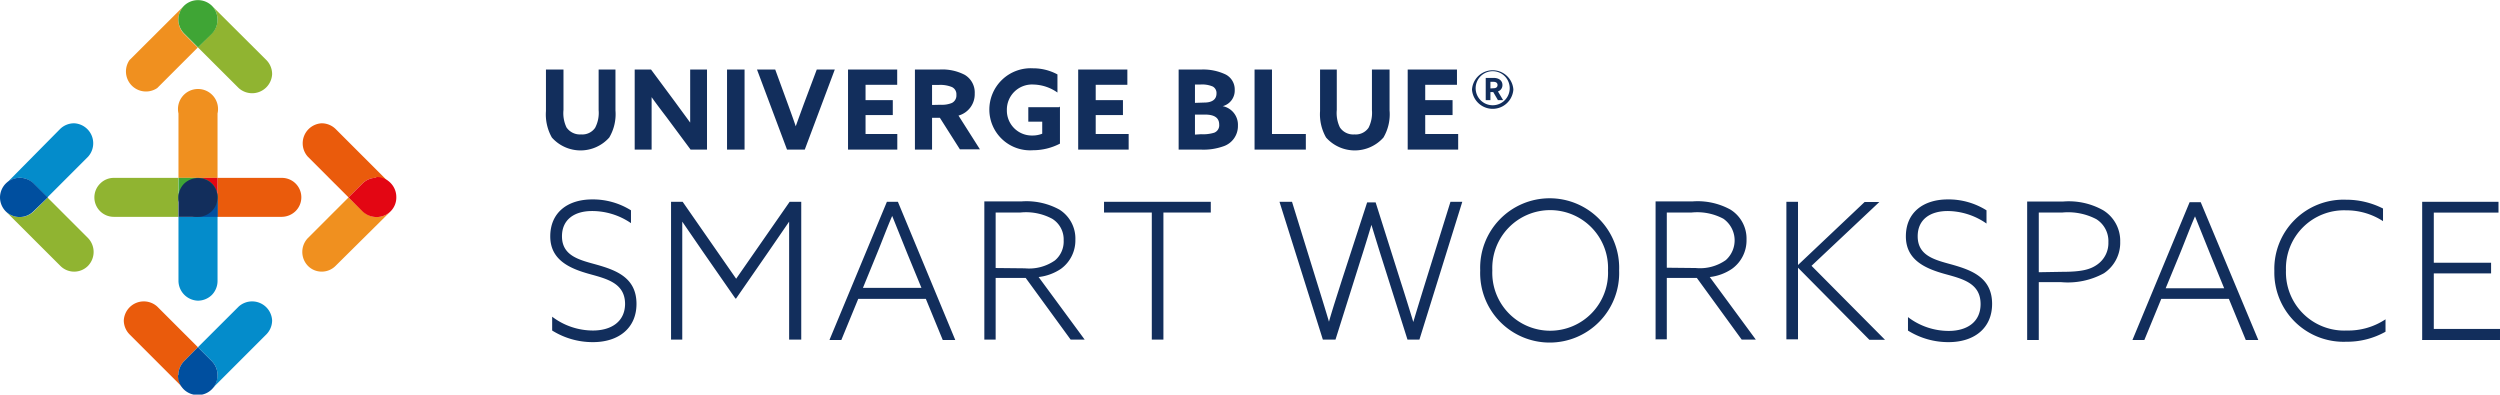 <svg id="Laag_1" data-name="Laag 1" xmlns="http://www.w3.org/2000/svg" viewBox="0 0 249.61 39.4"><defs><style>.cls-1{fill:#122e5c;}.cls-2{fill:#ea5b0c;}.cls-3{fill:#f0901f;}.cls-4{fill:#e30613;}.cls-5{fill:#048ccb;}.cls-6{fill:#90b431;}.cls-7{fill:#004f9f;}.cls-8{fill:#3fa535;}</style></defs><path class="cls-1" d="M55.13,33a7.62,7.62,0,0,0,4.07,1.16c2.58,0,4.35-1.41,4.35-3.82,0-2.64-2.07-3.37-4-3.92-1.71-.47-3.44-.87-3.44-2.83,0-1.67,1.24-2.52,3-2.52A6.87,6.87,0,0,1,63,22.28V21a7.18,7.18,0,0,0-3.86-1.09c-2.49,0-4.2,1.33-4.2,3.69s1.94,3.21,3.92,3.76c1.78.49,3.55.93,3.55,3C62.39,32.14,61,33,59.2,33a6.73,6.73,0,0,1-4.07-1.38V33Zm18.36-3.19,3.24-4.68,2.06-3,0,0c0,1.1,0,2.32,0,3.51v8.27H80V20.15H78.84L73.5,27.83l-5.34-7.68H67V33.91h1.12V25.64c0-1.19,0-2.41,0-3.51l0,0,2.06,3,3.25,4.68Zm9.34,4.14H84l1.69-4.11h6.75l1.69,4.11h1.25L89.65,20.15h-1.1L82.83,33.91ZM92,28.74H86.16l1.4-3.42c.57-1.39,1-2.57,1.52-3.76h0l1.52,3.78L92,28.74Zm6.25,5.17h1.16V27.75h3l4.49,6.16h1.4l-4.6-6.25a5,5,0,0,0,2.23-.82,3.51,3.51,0,0,0,1.44-2.91,3.41,3.41,0,0,0-1.59-3,6.83,6.83,0,0,0-3.8-.82H98.28V33.91Zm1.16-7.15V21.22h2.45a5.54,5.54,0,0,1,3.19.62A2.42,2.42,0,0,1,106.2,24a2.46,2.46,0,0,1-.87,2,4.49,4.49,0,0,1-3,.79ZM115,33.91h1.16V21.22h4.73V20.15H110.23v1.07H115V33.91Zm17.1,0h1.24l2.52-8c.31-.95.78-2.49,1.07-3.46h0c.29.95.76,2.49,1.09,3.52l2.51,7.94h1.19L146,20.15h-1.18l-2.49,8c-.36,1.16-.86,2.78-1.22,4h0c-.36-1.18-.87-2.83-1.25-4l-2.51-7.94h-.85L134,27.9c-.44,1.39-1,3.1-1.31,4.22h0c-.34-1.16-.88-2.89-1.28-4.18L129,20.15h-1.25l4.33,13.76ZM147.79,27a6.94,6.94,0,1,0,13.87,0,6.94,6.94,0,1,0-13.87,0ZM149,27a5.78,5.78,0,1,1,11.55,0A5.78,5.78,0,1,1,149,27Zm16.27,6.88h1.15V27.75h3l4.48,6.16h1.41l-4.6-6.25a4.94,4.94,0,0,0,2.22-.82,3.49,3.49,0,0,0,1.45-2.91,3.41,3.41,0,0,0-1.6-3,6.81,6.81,0,0,0-3.8-.82h-3.68V33.91Zm1.15-7.15V21.22h2.46a5.56,5.56,0,0,1,3.19.62,2.64,2.64,0,0,1,.24,4.13,4.46,4.46,0,0,1-3,.79Zm11.94,7.15h1.16V26.73l0,0,7.13,7.2h1.56l-7.34-7.39,6.77-6.37h-1.47l-6.65,6.29,0,0V20.15h-1.16V33.91ZM190.49,33a7.58,7.58,0,0,0,4.06,1.16c2.59,0,4.35-1.41,4.35-3.82,0-2.64-2.07-3.37-4-3.92-1.71-.47-3.43-.87-3.43-2.83,0-1.67,1.23-2.52,3-2.52a6.86,6.86,0,0,1,3.87,1.25V21a7.12,7.12,0,0,0-3.85-1.09c-2.49,0-4.2,1.33-4.2,3.69s1.93,3.21,3.91,3.76c1.79.49,3.55.93,3.55,3,0,1.79-1.35,2.68-3.19,2.68a6.7,6.7,0,0,1-4.06-1.38V33Zm11.91.95h1.16V28.17h2.22a7.5,7.5,0,0,0,4.29-.89,3.66,3.66,0,0,0,1.62-3.14A3.58,3.58,0,0,0,210,21a7,7,0,0,0-4-.88H202.4V33.91Zm1.16-6.77V21.22h2.35a6.08,6.08,0,0,1,3.39.66,2.58,2.58,0,0,1,1.21,2.3,2.62,2.62,0,0,1-1.12,2.24c-.68.48-1.52.72-3.48.72Zm9.35,6.77h1.19l1.69-4.11h6.75l1.69,4.11h1.25l-5.75-13.76h-1.11l-5.71,13.76Zm9.19-5.17h-5.87l1.41-3.42c.57-1.39,1-2.57,1.52-3.76h0l1.52,3.78,1.39,3.4Zm16.08,3.1A6.71,6.71,0,0,1,234.32,33a5.82,5.82,0,0,1-6.08-6,5.8,5.8,0,0,1,6-6,6.71,6.71,0,0,1,3.69,1.08V20.82a8.1,8.1,0,0,0-3.69-.88,6.91,6.91,0,0,0-7.16,7.11,6.91,6.91,0,0,0,7.18,7.07,7.81,7.81,0,0,0,3.92-1V31.84Zm3.64,2.07h7.79V32.84H243V27.3h5.72V26.23H243v-5h6.46V20.15h-7.62V33.91Z"/><path class="cls-1" d="M61.45,6.94H59.77V11a3.2,3.2,0,0,1-.35,1.76,1.55,1.55,0,0,1-1.4.66,1.62,1.62,0,0,1-1.46-.7,3.32,3.32,0,0,1-.3-1.74V6.94H54.51v4.15a4.68,4.68,0,0,0,.59,2.64,3.83,3.83,0,0,0,5.73,0,4.58,4.58,0,0,0,.62-2.7V6.94Zm7.49,8h1.65v-8H68.91v3c0,.77,0,1.54,0,2.3h0c-.5-.69-1-1.36-1.5-2.05L65,6.94H63.37v8h1.69V12c0-.77,0-1.54,0-2.3h0c.49.69,1,1.36,1.49,2l2.39,3.22Zm3.65,0h1.75v-8H72.59v8Zm6,0h1.76l3-8h-1.8l-1.31,3.49c-.27.74-.53,1.45-.79,2.18h0c-.24-.72-.51-1.45-.77-2.17l-1.28-3.5H75.58l3,8Zm6,0h5V13.38H86.42V11.49h2.72V10H86.42V8.47h3.16V6.94H84.67v8Zm6.72,0h1.75V11.76h.78l2,3.15h2L95.7,11.54a2.21,2.21,0,0,0,1.62-2.2,2.05,2.05,0,0,0-1-1.87,4.85,4.85,0,0,0-2.47-.53h-2.5v8Zm1.75-4.46v-2h.67a3.06,3.06,0,0,1,1.31.21.79.79,0,0,1,.45.78.83.83,0,0,1-.45.81,2.57,2.57,0,0,1-1.1.18Zm12.69.22h-3.08v1.45h1.39v1.2a2.64,2.64,0,0,1-1,.18A2.49,2.49,0,0,1,100.53,11a2.51,2.51,0,0,1,2.64-2.56,4.32,4.32,0,0,1,2.41.8V7.43a5.1,5.1,0,0,0-2.44-.61A4.13,4.13,0,0,0,98.78,11,4.07,4.07,0,0,0,103.13,15a5.85,5.85,0,0,0,2.7-.66v-3.7Zm1.94,4.24h5V13.38h-3.29V11.49h2.72V10h-2.72V8.47h3.16V6.94h-4.91v8Zm9.88,0H120a5.85,5.85,0,0,0,2.08-.31,2.13,2.13,0,0,0,1.52-2.09,1.89,1.89,0,0,0-1.52-1.94v0a1.61,1.61,0,0,0,1.2-1.62,1.68,1.68,0,0,0-.9-1.54A5.23,5.23,0,0,0,120,6.94h-2.32v8Zm1.74-4.67V8.44h.54a2.69,2.69,0,0,1,1.24.2.74.74,0,0,1,.37.69c0,.65-.51.91-1.22.91Zm0,3.17v-2h1c.94,0,1.42.32,1.42,1a.79.79,0,0,1-.5.81,3.77,3.77,0,0,1-1.32.15Zm5.84,1.5h5.23V13.38H127V6.94h-1.74v8Zm13.51-8h-1.68V11a3.31,3.31,0,0,1-.34,1.76,1.56,1.56,0,0,1-1.41.66,1.59,1.59,0,0,1-1.45-.7,3.3,3.3,0,0,1-.31-1.74V6.94H131.8v4.15a4.68,4.68,0,0,0,.6,2.64,3.83,3.83,0,0,0,5.73,0,4.58,4.58,0,0,0,.61-2.7V6.94Zm1.93,8h5V13.38h-3.29V11.49h2.73V10h-2.73V8.47h3.17V6.94h-4.92v8Zm6.38-6a2.07,2.07,0,0,0,4.13,0,2.07,2.07,0,0,0-4.13,0Zm.37,0a1.7,1.7,0,1,1,3.39,0,1.7,1.7,0,0,1-3.39,0ZM149.55,10h.53l-.52-.87a.66.66,0,0,0,.45-.64c0-.46-.39-.71-.85-.71h-.82V10h.47V9.19h.28l.46.79Zm-.74-1.17V8.17h.31c.25,0,.4.11.4.32s-.15.32-.4.32Z"/><path class="cls-2" d="M32.12,12.31a2,2,0,0,0-1.38,3.34l4.06,4.06,1.39-1.38a1.92,1.92,0,0,1,1.38-.58,2,2,0,0,1,1.39.58l-5.45-5.45a2,2,0,0,0-1.39-.57"/><path class="cls-3" d="M34.8,19.71l-4.06,4.06a2,2,0,0,0,0,2.77,1.92,1.92,0,0,0,1.38.58,1.94,1.94,0,0,0,1.39-.58L39,21.1a2,2,0,0,1-1.39.57,2,2,0,0,1-1.38-.57L34.8,19.71Z"/><path class="cls-4" d="M37.57,17.75a1.92,1.92,0,0,0-1.38.58L34.8,19.71l1.39,1.39a2,2,0,0,0,1.38.57,1.95,1.95,0,0,0,2-2,2,2,0,0,0-2-2"/><path class="cls-5" d="M7.41,12.31a2,2,0,0,1,1.38,3.34L4.73,19.71,3.34,18.33A1.92,1.92,0,0,0,2,17.75a2,2,0,0,0-1.39.58L6,12.88a2,2,0,0,1,1.39-.57"/><path class="cls-6" d="M4.73,19.71l4.06,4.06a2,2,0,0,1,0,2.77,1.94,1.94,0,0,1-2.77,0L.57,21.1A2,2,0,0,0,2,21.67a2,2,0,0,0,1.38-.57l1.39-1.39Z"/><path class="cls-7" d="M2,17.75a2,2,0,0,1,1.38.58l1.39,1.38L3.34,21.1A2,2,0,0,1,2,21.67,2,2,0,0,1,.57,21.1,2,2,0,0,1,0,19.71a2,2,0,0,1,.57-1.38A2,2,0,0,1,2,17.75"/><path class="cls-6" d="M27.17,7.41a2,2,0,0,1-3.34,1.38L19.76,4.73l1.39-1.39A2,2,0,0,0,21.72,2,2,2,0,0,0,21.15.57L26.6,6a2,2,0,0,1,.57,1.39"/><path class="cls-3" d="M19.76,4.73,15.7,8.79A2,2,0,0,1,12.93,6L18.38.57A2,2,0,0,0,17.81,2a2,2,0,0,0,.57,1.38l1.38,1.39Z"/><path class="cls-8" d="M21.72,2a2,2,0,0,1-.57,1.38L19.77,4.73,18.38,3.34A2,2,0,0,1,17.81,2,2,2,0,0,1,18.38.57a2,2,0,0,1,2.77,0A2,2,0,0,1,21.72,2"/><path class="cls-2" d="M12.36,32a2,2,0,0,1,3.34-1.39l4.06,4.06-1.38,1.39a2,2,0,0,0-.57,1.38,2,2,0,0,0,.57,1.39l-5.45-5.45A2,2,0,0,1,12.36,32"/><path class="cls-5" d="M19.76,34.67l4.07-4.06A2,2,0,0,1,27.17,32a2,2,0,0,1-.57,1.38l-5.45,5.45a2,2,0,0,0,.57-1.39,2,2,0,0,0-.57-1.38l-1.39-1.39Z"/><path class="cls-7" d="M17.81,37.44a2,2,0,0,1,.57-1.38l1.38-1.39,1.39,1.39a2,2,0,0,1,.57,1.38,1.95,1.95,0,0,1-2,2,2,2,0,0,1-1.38-.57,2,2,0,0,1-.57-1.39"/><path class="cls-2" d="M29.51,21.08a1.94,1.94,0,0,0-1.38-3.32H21.72V19.7a1.95,1.95,0,0,1-1.95,1.95h8.36a2,2,0,0,0,1.38-.57"/><path class="cls-5" d="M21.15,29.45a2,2,0,0,1-1.38.57,2,2,0,0,1-1.95-1.95V21.65h1.95a1.95,1.95,0,0,0,1.95-1.95v8.37a2,2,0,0,1-.57,1.38"/><path class="cls-6" d="M11.4,21.65A1.94,1.94,0,0,1,10,18.33a1.91,1.91,0,0,1,1.38-.57h6.42v3.89Z"/><path class="cls-3" d="M21.72,17.76V11.33a2,2,0,1,0-3.9,0v6.43Z"/><path class="cls-4" d="M21.15,21.08a2,2,0,0,0,.57-1.38V17.76H19.77a1.91,1.91,0,0,0-1.38.57,1.95,1.95,0,0,0,1.38,3.32,2,2,0,0,0,1.38-.57"/><path class="cls-7" d="M21.15,18.33a1.94,1.94,0,0,1,.57,1.37v1.95H19.77a1.94,1.94,0,0,1-1.38-3.32,2,2,0,0,1,2.76,0"/><path class="cls-8" d="M18.39,21.08a2,2,0,0,1-.57-1.38V17.76h1.95a1.95,1.95,0,0,1,1.95,1.94,2,2,0,0,1-3.33,1.38"/><path class="cls-1" d="M21.15,21.08a2,2,0,0,1-1.38.57H17.82V19.7a1.94,1.94,0,0,1,.57-1.37,2,2,0,0,1,2.76,0,1.94,1.94,0,0,1,0,2.75"/></svg>